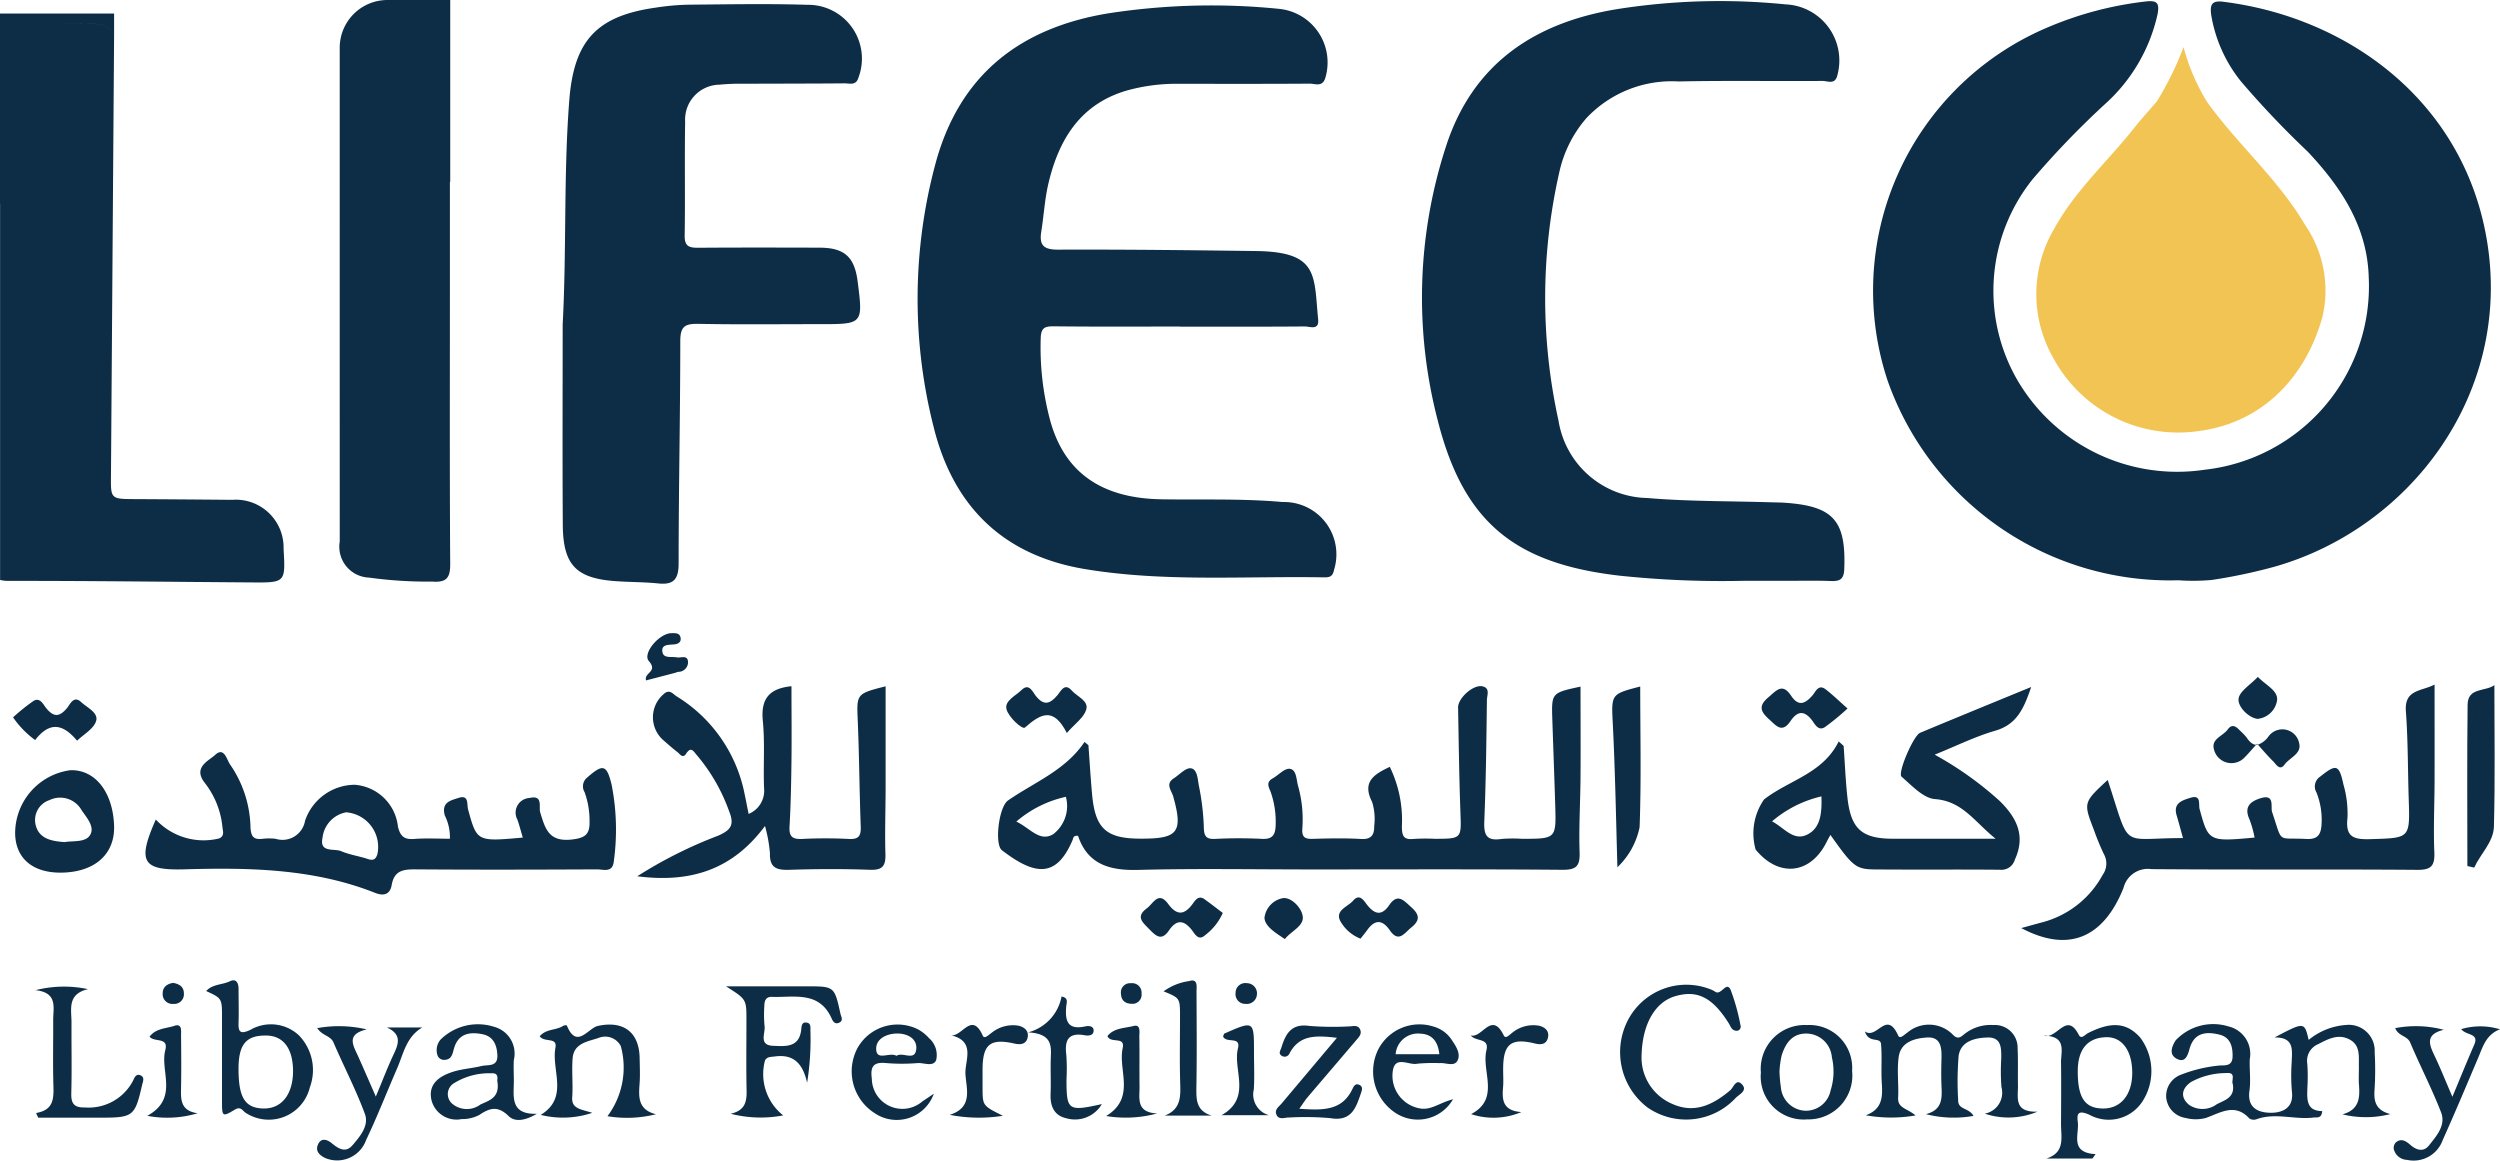 <svg xmlns="http://www.w3.org/2000/svg" width="151.345" height="70.272" viewBox="0 0 151.345 70.272"><g transform="translate(1134.835 -491.638)"><path d="M-487.5,527.093a12.883,12.883,0,0,0,2.029-.019,32.7,32.7,0,0,0,3.86-.82c8.134-2.345,14.234-10.377,12.831-19.513-1.307-8.509-8.315-13.716-16.005-14.672-.706-.088-.813.194-.716.837a8.658,8.658,0,0,0,1.785,3.973,55.154,55.154,0,0,0,4.047,4.26c2.034,2.162,3.622,4.554,3.7,7.648A11.175,11.175,0,0,1-485.9,520.4a11.2,11.2,0,0,1-11.387-5.505,10.8,10.8,0,0,1,.973-12.086,52.774,52.774,0,0,1,4.388-4.553,10.293,10.293,0,0,0,3.181-5.477c.091-.565.014-.8-.661-.733a21.259,21.259,0,0,0-6.086,1.612,17.3,17.3,0,0,0-9.59,21.392A18.123,18.123,0,0,0-487.5,527.093Z" transform="translate(-515.466 -0.326)" fill="#0d2d46"/><path d="M-816.594,527.576c4.79.795,9.631.416,14.451.5.329.006.543-.031.621-.45a3.167,3.167,0,0,0-3.109-4.11c-2.447-.22-4.9-.126-7.345-.166-3.656-.06-5.9-1.651-6.75-4.849a17.08,17.08,0,0,1-.551-4.922c.02-.655.292-.706.838-.7,2.526.029,5.053.013,7.579.013v.007c2.526,0,5.052.009,7.577-.012.3,0,.864.259.8-.424-.264-2.7.038-4.093-3.769-4.142-4-.052-7.991-.1-11.986-.084-.895,0-1.134-.292-1.005-1.1.154-.967.207-1.955.43-2.9.619-2.632,1.9-4.768,4.669-5.61a11.11,11.11,0,0,1,3.238-.429c2.64,0,5.279.009,7.919-.01.325,0,.764.221.936-.34a3.26,3.26,0,0,0-2.788-4.187,40.835,40.835,0,0,0-10.356.272c-5.344.881-9.022,3.728-10.465,9.139a31.485,31.485,0,0,0-.108,15.872C-824.583,523.773-821.557,526.752-816.594,527.576Z" transform="translate(-252.554 -1.486)" fill="#0d2d46"/><path d="M-645.358,526.781a59.4,59.4,0,0,0,7.448.307h2.6c.9,0,1.81-.021,2.714.012.557.021.779-.119.8-.743.108-2.912-.652-3.79-3.581-3.994-.3-.021-.6-.021-.9-.03-2.485-.077-4.979-.048-7.452-.259a5.555,5.555,0,0,1-5.367-4.686,34.406,34.406,0,0,1,.042-15.006,7.4,7.4,0,0,1,1.643-3.3,7.1,7.1,0,0,1,5.6-2.224c2.9-.062,5.806-.011,8.709-.032.287,0,.705.224.863-.259a3.4,3.4,0,0,0-3.107-4.376,39.906,39.906,0,0,0-10.13.276c-5.009.8-8.8,3.271-10.434,8.329a29.52,29.52,0,0,0-.491,16.605C-654.834,523.565-651.731,526.058-645.358,526.781Z" transform="translate(-391.39 -0.288)" fill="#0d2d46"/><path d="M-942.747,527.953c.863.062,1.732.051,2.592.139.95.1,1.224-.282,1.225-1.218,0-4.487.1-8.974.1-13.46,0-.9.3-1.052,1.105-1.037,2.45.047,4.9.017,7.354.017,2.609,0,2.609,0,2.277-2.594-.189-1.481-.806-2.032-2.308-2.036-2.451-.006-4.9-.013-7.354.006-.544,0-.818-.089-.808-.734.037-2.3-.011-4.6.029-6.9a2.114,2.114,0,0,1,2.082-2.239,12.834,12.834,0,0,1,1.467-.055c2.036-.01,4.073-.007,6.109-.025.3,0,.685.151.831-.342a3.256,3.256,0,0,0-3.081-4.413c-2.411-.075-4.825-.028-7.238-.007a14.8,14.8,0,0,0-1.913.172c-3.6.5-4.99,1.98-5.272,5.617-.351,4.517-.157,9.047-.4,13.569,0,4.034-.019,8.069.007,12.1C-945.932,526.969-945.151,527.78-942.747,527.953Z" transform="translate(-154.822 -1.133)" fill="#0d2d46"/><path d="M-445.14,512.384c-1.609,2.03-3.57,3.783-4.83,6.088a7.778,7.778,0,0,0-.086,7.769,8.588,8.588,0,0,0,8.78,4.486c3.874-.483,6.495-3.215,7.534-6.876a7,7,0,0,0-1.035-5.6c-1.625-2.773-4.094-4.878-5.95-7.471a12.487,12.487,0,0,1-1.412-3.3,19.616,19.616,0,0,1-1.615,3.282C-444.216,511.3-444.7,511.827-445.14,512.384Z" transform="translate(-560.507 -12.987)" fill="#f2c454"/><path d="M-1020.763,524.424a1.87,1.87,0,0,0,1.775,2.181,26.074,26.074,0,0,0,3.828.242c.846.06,1.09-.21,1.085-1.065-.037-5.466-.019-10.932-.019-16.4q0-3.367,0-6.733h.02V491.638h-3.8a2.89,2.89,0,0,0-2.89,2.89v8.123h0Q-1020.765,513.537-1020.763,524.424Z" transform="translate(-93.505)" fill="#0d2d46"/><path d="M-766.15,724.041c.059,1.731.123,3.462.176,5.194.062,2.036.057,2.036-2.02,2.036a8.358,8.358,0,0,0-1.243.011c-.875.133-1.067-.225-1.031-1.057.1-2.446.129-4.895.158-7.343,0-.285.218-.73-.266-.841-.548-.126-1.488.708-1.478,1.285.038,2.109.065,4.219.141,6.327.058,1.618.089,1.617-1.583,1.617a11.378,11.378,0,0,0-1.243.009c-.619.069-.716-.188-.717-.763a7.387,7.387,0,0,0-.732-3.6c-.951.452-1.7.9-1.068,2.131a3.5,3.5,0,0,1,.124,1.448c.009.513-.155.825-.79.787-.977-.058-1.96-.036-2.94-.007-.483.014-.66-.113-.621-.634a7.426,7.426,0,0,0-.26-2.575c-.107-.38-.085-.979-.5-1.032-.315-.041-.684.383-1.038.582-.446.251-.209.559-.1.872a5.451,5.451,0,0,1,.281,2c-.022.551-.2.816-.812.788a27.611,27.611,0,0,0-2.826,0c-.631.035-.7-.211-.711-.773a14.893,14.893,0,0,0-.3-2.459c-.071-.383-.087-.986-.482-1.041-.31-.043-.689.385-1.034.608-.532.344-.136.735-.036,1.094.6,2.137.3,2.558-1.861,2.557h-.113c-2.077,0-2.746-.6-2.935-2.672-.091-.994-.149-1.991-.223-2.987l-.237-.194c-1.163,1.727-3.036,2.433-4.63,3.541-.567.394-.824,2.665-.371,3.013,1.973,1.514,3.287,1.718,4.277-.611.044-.1.031-.3.333-.259.58,1.725,1.906,2.107,3.635,2.062,3.542-.093,7.087-.028,10.631-.028,5.014,0,10.029-.022,15.043.021.854.007,1.083-.219,1.054-1.062-.052-1.5.045-3.012.056-4.519.013-1.835,0-3.669,0-5.509C-766.2,722.437-766.2,722.437-766.15,724.041Zm-30.2,6.943c-.831.513-1.41-.362-2.248-.755a6.869,6.869,0,0,1,3-1.5A2.143,2.143,0,0,1-796.353,730.983Z" transform="translate(-274.711 -188.854)" fill="#0d2d46"/><path d="M-1083.625,751.313c3.93-.113,7.828-.048,11.552,1.426.585.232.911.035,1-.481.158-.893.722-.948,1.464-.943,3.656.027,7.313.018,10.969,0,.394,0,.952.233,1.017-.518a14.053,14.053,0,0,0-.136-4.605c-.3-1.228-.524-1.274-1.469-.446a.681.681,0,0,0-.168.894,5.068,5.068,0,0,1,.3,1.77c.022.774-.25,1.011-1.1,1.1-1.387.148-1.589-.683-1.887-1.646-.1-.316.2-1.073-.648-.87a.887.887,0,0,0-.73,1.316c.122.352.215.715.324,1.08-2.786.25-2.777.248-3.315-1.714-.08-.29.072-.9-.574-.688-.466.154-1.048.253-.836,1.056a2.95,2.95,0,0,1,.312,1.416c-.734,0-1.452-.042-2.163.013-.6.047-.839-.157-.982-.745a2.844,2.844,0,0,0-2.625-2.535,3.2,3.2,0,0,0-3,2.184,1.385,1.385,0,0,1-1.782,1.087,3.458,3.458,0,0,0-.79,0c-.524.061-.694-.114-.729-.674a6.942,6.942,0,0,0-1.229-3.814c-.2-.273-.358-1.1-.9-.6-.407.375-1.37.754-.646,1.695a5.148,5.148,0,0,1,1.077,2.692c.022.242.146.512-.191.677a3.949,3.949,0,0,1-3.844-1.143C-1086.479,750.842-1086.186,751.386-1083.625,751.313Zm8.366-1.924a1.759,1.759,0,0,1,1.43-1.528,2.1,2.1,0,0,1,1.888,2.54c-.105.323-.257.393-.579.286-.531-.177-1.1-.254-1.611-.473C-1074.56,750.031-1075.469,750.335-1075.259,749.389Z" transform="translate(-40.049 -207.047)" fill="#0d2d46"/><path d="M-431.134,731.667c-.061-1.429.01-2.865.014-4.3.006-1.908,0-3.817,0-5.846-.8.419-1.835.287-1.737,1.613.131,1.764.115,3.539.172,5.309.078,2.413.081,2.362-2.318,2.436-1.017.031-1.526-.119-1.388-1.3a6.34,6.34,0,0,0-.246-2.009c-.264-1.222-.438-1.251-1.4-.482a.714.714,0,0,0-.23.97,4.478,4.478,0,0,1,.3,1.994c-.045.579-.26.85-.912.816-1.816-.1-1.414.331-2.078-1.635-.1-.295.184-1.089-.665-.84-.668.2-1.054.537-.694,1.311a6.45,6.45,0,0,1,.3,1.08c-2.778.252-2.789.241-3.327-1.721-.08-.293.121-.9-.561-.686-.5.157-1.054.32-.829,1.068.134.448.252.9.383,1.37-3.884-.005-3.137.787-4.558-3.519-1.474,1.364-1.476,1.364-.833,3.029a15.066,15.066,0,0,0,.6,1.458,1.168,1.168,0,0,1-.07,1.255,5.851,5.851,0,0,1-3.616,2.865c-.4.106-.8.219-1.314.359,2.809,1.492,4.949.656,6.188-2.422a1.52,1.52,0,0,1,1.7-1.145c5.355.045,10.71,0,16.065.043C-431.329,732.749-431.1,732.507-431.134,731.667Z" transform="translate(-556.331 -188.441)" fill="#0d2d46"/><path d="M-913.071,730.53a8.762,8.762,0,0,1,.3,1.653c-.027.9.426,1.026,1.193,1,1.62-.051,3.244-.06,4.863,0,.782.03.956-.257.935-.968-.039-1.318.009-2.638.011-3.958,0-2.059,0-4.117,0-6.182-1.791.454-1.756.453-1.685,2.133.089,2.108.1,4.219.178,6.327.022.566-.085.815-.717.78a27.743,27.743,0,0,0-2.827,0c-.582.027-.8-.132-.766-.748.077-1.316.1-2.635.118-3.953.018-1.513,0-3.027,0-4.545-1.374.137-1.863.787-1.734,2.1.132,1.345.021,2.713.075,4.068a1.519,1.519,0,0,1-.936,1.564c-.086-.429-.155-.8-.233-1.161a8.96,8.96,0,0,0-4.124-5.957c-.224-.141-.422-.46-.773-.147a1.842,1.842,0,0,0-.04,2.794c.284.248.564.5.864.729.147.111.313.418.528.088.307-.469.46-.105.649.1a10.963,10.963,0,0,1,1.955,3.406c.338.833.075,1.142-.692,1.473a26.812,26.812,0,0,0-4.875,2.449C-917.537,733.995-915.018,733.156-913.071,730.53Z" transform="translate(-175.453 -188.889)" fill="#0d2d46"/><path d="M-541.692,731.671c.066-.135.142-.264.216-.4,1.358,1.912,1.531,2.079,2.691,2.09,2.525.022,5.052-.005,7.577.019a.845.845,0,0,0,.9-.619c.664-1.452.1-2.535-.911-3.536a20.69,20.69,0,0,0-3.945-2.812c1.308-.528,2.456-1.1,3.668-1.451,1.309-.38,1.728-1.339,2.175-2.647-2.373.976-4.555,1.866-6.728,2.775-.4.168-1.378,2.434-1.12,2.657.621.535,1.312,1.3,2.022,1.355,1.668.128,2.372,1.354,3.671,2.4h-6.193c-1.893,0-2.565-.578-2.775-2.473-.116-1.045-.157-2.1-.232-3.148l-.3-.27c-.958,1.955-3.016,2.339-4.519,3.514a3.6,3.6,0,0,0-.51,3.03C-544.6,733.879-542.663,733.659-541.692,731.671Zm-.328-2.732c.032,1.013-.047,1.906-.856,2.312-.836.42-1.391-.41-2.134-.8A7.01,7.01,0,0,1-542.02,728.939Z" transform="translate(-482.549 -189.089)" fill="#0d2d46"/><path d="M-394.857,839.591a18.768,18.768,0,0,0,.007-2.26,1.569,1.569,0,0,0-1.731-1.654,3.994,3.994,0,0,0-2.265.905c-.257-1.1-.257-1.1-2.064-.149,1.2-.012,1.059.754,1.038,1.463a11.576,11.576,0,0,0,.011,1.807c.13,1-.573,1.287-1.255,1.29-.723,0-1.467-.251-1.315-1.327.089-.628-.007-1.28.02-1.92a1.706,1.706,0,0,0-1.282-1.978,3.115,3.115,0,0,0-3.206.842c-.231.37-.414.835.034,1.094.548.318.7-.189.813-.6.278-.971,1.007-1.039,1.8-.843.654.161.814.7.8,1.323-.012.68-.561.5-.908.561a8.453,8.453,0,0,0-2.183.531,1.372,1.372,0,0,0-.926,1.411,1.383,1.383,0,0,0,1.175,1.22,2.378,2.378,0,0,0,1.222,0c.9-.315,1.762-.927,2.643.038a.509.509,0,0,0,.437.036c1.142-.41,2.3.045,3.448-.1.2-.025.474.082.52-.388-.966-.009-.923-.7-.9-1.405a11.006,11.006,0,0,0-.006-1.469,1.091,1.091,0,0,1,.661-1.181c.609-.315,1.231-.651,1.915-.273.643.354.538,1.014.548,1.609.006.377-.023.756.006,1.13.062.791.015,1.507-1,1.784a5.944,5.944,0,0,0,2.9-.016C-394.775,840.845-394.915,840.318-394.857,839.591Zm-9.544.88a1.455,1.455,0,0,1-1.685.043c-.553-.462-.447-1,.128-1.39a4.463,4.463,0,0,1,2.149-.534c.6-.057.262.473.37.664C-403.294,840.075-403.927,840.227-404.4,840.471Z" transform="translate(-596.227 -281.99)" fill="#0d2d46"/><path d="M-499.335,839.4c-.014-.753.016-1.507-.021-2.258a1.372,1.372,0,0,0-1.46-1.4,2.546,2.546,0,0,0-1.7.5c-.222.158-.416.437-.751.092a2.022,2.022,0,0,0-2.768-.13c-.169.1-.437.422-.55.174-.72-1.589-1.275.266-2.017-.249.247.768.939.293.98.776.067.785-.009,1.582.045,2.369.056.824.03,1.568-.971,1.93a8.611,8.611,0,0,0,3.016.01c-.524-.437-1.089-.437-1.057-1.064.043-.826-.08-1.669.035-2.481.128-.9.948-1.119,1.695-1.172.844-.06.912.59.895,1.245-.015.564-.025,1.13,0,1.694.037.737.058,1.445-.943,1.7a6.8,6.8,0,0,0,2.881.106c-.287-.508-.935-.361-.928-.94a19.024,19.024,0,0,1,.028-2.705c.141-.889,1-1.079,1.748-1.1.867-.027.837.675.83,1.3a12.79,12.79,0,0,0,.012,1.693,1.291,1.291,0,0,1-1.01,1.616,4.517,4.517,0,0,0,3.187-.119C-499.6,841.026-499.321,840.131-499.335,839.4Z" transform="translate(-513.337 -282.05)" fill="#0d2d46"/><path d="M-1123.763,753.585c-.084-2.02-1.144-3.362-2.631-3.332a3.852,3.852,0,0,0-3.358,3.87c.042,1.5,1.1,2.367,2.841,2.332C-1124.9,756.415-1123.691,755.311-1123.763,753.585Zm-4.763-.089a1.268,1.268,0,0,1,.854-1.432,1.486,1.486,0,0,1,1.952.628c.311.448.808,1,.5,1.495-.285.453-1.018.33-1.544.42C-1127.573,754.549-1128.346,754.4-1128.526,753.5Z" transform="translate(-4.166 -211.99)" fill="#0d2d46"/><path d="M-886.187,822.834h-4.878c1.239.781,1.24.781,1.24,2.038,0,1.431-.021,2.861.009,4.291.014.677-.108,1.193-.965,1.385a7.282,7.282,0,0,0,3.182.1,3.186,3.186,0,0,1-1.1-3.334c.14-.238.372-.2.592-.233,1.145-.159,1.7.442,1.955,1.59a16.48,16.48,0,0,0,.2-3.169c0-.178.037-.416-.2-.466-.332-.07-.333.2-.357.422-.119,1.1-.962,1.007-1.7.977-.907-.037-.449-.775-.521-1.21a7.512,7.512,0,0,1-.009-1.24c0-.3.116-.525.45-.513,1.347.049,2.87-.382,3.625,1.316.07.158.187.357.427.258.311-.13.15-.352.1-.565C-884.5,822.835-884.5,822.834-886.187,822.834Z" transform="translate(-199.822 -271.486)" fill="#0d2d46"/><path d="M-448.327,839.414a2.613,2.613,0,0,0-.268-.017A.554.554,0,0,0-448.327,839.414Z" transform="translate(-562.521 -285.063)" fill="#0d2d46"/><path d="M-445.1,836.348c-.174.088-.406.405-.556.112-.666-1.3-1.185-.056-1.864.06,1.107.131.777.985.786,1.619.018,1.24.006,2.48,0,3.721,0,.8.266,1.713-.881,2.081h2.783l.19-.265c-1.6-.092-.972-1.2-1.078-1.962-.082-.587.114-.673.7-.424a2.43,2.43,0,0,0,3.2-.781,3.385,3.385,0,0,0-.12-3.89C-442.757,835.708-443.679,835.632-445.1,836.348Zm.9,4.566c-1.09-.012-1.52-.646-1.521-2.246,0-1.336.589-2.044,1.727-2.07.964-.022,1.577.828,1.571,2.177C-442.432,840.093-443.122,840.925-444.2,840.914Z" transform="translate(-563.331 -282.169)" fill="#0d2d46"/><path d="M-1062.961,823.829c-.59.266-.723.133-.7-.449.021-.678,0-1.357,0-2.036,0-.365-.143-.65-.528-.464-.457.22-1.037.161-1.435.59.961.443.961.443.961,1.616,0,1.7,0,3.393,0,5.09,0,.9.026.926.787.469.363-.218.469.1.664.21a2.558,2.558,0,0,0,3.866-1.553,3.014,3.014,0,0,0-.668-3.156A2.482,2.482,0,0,0-1062.961,823.829Zm.786,4.752c-1.1-.032-1.489-.668-1.488-2.4,0-1.49.465-2.04,1.7-2.016,1.026.019,1.6.8,1.6,2.17C-1060.372,827.746-1061.071,828.613-1062.176,828.581Z" transform="translate(-56.732 -269.837)" fill="#0d2d46"/><path d="M-584.14,828.806c-1.038.875-2.159,1.431-3.509.822a3.051,3.051,0,0,1-1.859-2.741c0-2.083.829-3.428,2.046-3.781,1.348-.391,2.267.085,3.266,1.693a1.405,1.405,0,0,0,.17.29.4.4,0,0,0,.278.115.247.247,0,0,0,.235-.312,12.542,12.542,0,0,0-.6-2.166c-.257-.561-.569.354-.928.117a1.3,1.3,0,0,0-.3-.153,3.985,3.985,0,0,0-5,1.887,4.208,4.208,0,0,0,1.19,5.265,4.1,4.1,0,0,0,5.343-.574c.208-.212.706-.432.413-.784C-583.775,828.027-583.935,828.634-584.14,828.806Z" transform="translate(-445.952 -271.163)" fill="#0d2d46"/><path d="M-947.565,839.292c.041-.524.015-1.054.006-1.581-.025-1.589-1-2.284-2.532-1.947-.586.13-1.283,1.434-1.873-.025-.009-.022-.159-.022-.213.014-.429.287-1.04.171-1.434.638.3.4,1.079.028.954.688-.257,1.364.834,3.023-.893,4.07a5.585,5.585,0,0,0,3.122-.125c-.642-.214-1.266-.228-1.214-.935.057-.786-.038-1.585.026-2.37.074-.906.9-1.008,1.551-1.222a1.063,1.063,0,0,1,1.366.49,4.92,4.92,0,0,1-.808,4.241,7.154,7.154,0,0,0,2.938-.12C-947.642,840.845-947.627,840.095-947.565,839.292Z" transform="translate(-148.553 -282.017)" fill="#0d2d46"/><path d="M-306.337,722.875c-.039,3.256-.014,6.514-.014,9.771l.414.095c.379-.842,1.167-1.54,1.193-2.482.077-2.828.028-5.659.028-8.565C-305.264,722.1-306.325,721.818-306.337,722.875Z" transform="translate(-679.114 -188.58)" fill="#0d2d46"/><path d="M-591.769,722.157c-1.732.454-1.753.455-1.667,2.131.15,2.925.2,5.851.285,8.811a4.622,4.622,0,0,0,1.344-2.42C-591.7,727.84-591.769,725-591.769,722.157Z" transform="translate(-443.77 -188.96)" fill="#0d2d46"/><path d="M-1116.554,828.306c-.293-.134-.38.172-.473.35a3.028,3.028,0,0,1-2.892,1.593c-.646.016-.848-.221-.831-.852.037-1.428.006-2.858.013-4.286,0-.8-.274-1.729,1-2.025a6.991,6.991,0,0,0-3.177.062c1.37.153,1.063,1.067,1.068,1.818.008,1.316-.025,2.633.013,3.948.023.777.028,1.49-1.048,1.67l.13.283H-1119c2,0,2.1-.075,2.534-1.968C-1116.418,828.686-1116.286,828.428-1116.554,828.306Z" transform="translate(-9.769 -271.567)" fill="#0d2d46"/><path d="M-1023.681,837.881c-.373.786-.68,1.6-1.1,2.6-.418-.954-.741-1.705-1.077-2.451-.288-.641-.746-1.311.525-1.614a7.343,7.343,0,0,0-2.993-.078c.3.468.8.447.983.868.622,1.447,1.355,2.851,1.9,4.324.265.71-.289,1.358-.743,1.891-.42.492-.847.227-1.267-.118-.26-.214-.649-.363-.837.1-.154.38.086.617.429.792a1.864,1.864,0,0,0,2.495-1.087c.677-1.421,1.248-2.891,1.877-4.335.382-.878.544-1.9,1.521-2.474h-2.142C-1023.242,836.7-1023.372,837.23-1023.681,837.881Z" transform="translate(-87.303 -282.46)" fill="#0d2d46"/><path d="M-985.146,839.062c0-.414-.026-.829,0-1.241a1.676,1.676,0,0,0-1.206-2.012,3.219,3.219,0,0,0-3.225.772.979.979,0,0,0-.193.948.415.415,0,0,0,.437.285c.45-.023.475-.4.573-.72.27-.888.962-.985,1.717-.832.653.133.869.639.9,1.264.031.737-.565.565-.952.659-.582.142-1.2.176-1.762.359-.8.258-1.493.735-1.277,1.7a1.562,1.562,0,0,0,1.826,1.155,2.188,2.188,0,0,0,1.08-.256c.644-.434,1.128-.553,1.77.078.391.385,1.043.254,1.7-.143C-985.41,841.131-985.142,840.009-985.146,839.062Zm-2.032,1.461a1.373,1.373,0,0,1-1.687-.044.77.77,0,0,1,.119-1.266,4.052,4.052,0,0,1,2.261-.586c.465-.031.323.4.338.467C-985.969,840.136-986.668,840.271-987.178,840.523Z" transform="translate(-118.582 -282.014)" fill="#0d2d46"/><path d="M-326.981,836.394c.278.394,1.1.229.789.939-.43.987-.834,1.986-1.324,3.159-.425-.984-.739-1.774-1.106-2.54-.316-.661-.52-1.246.583-1.517a6.617,6.617,0,0,0-2.939-.1c.2.5.73.452.909.876.6,1.416,1.31,2.786,1.867,4.217.307.788-.276,1.432-.734,2.012-.311.394-.73.3-1.095-.013-.263-.223-.543-.456-.893-.187a.485.485,0,0,0-.146.387.848.848,0,0,0,.8.682,1.872,1.872,0,0,0,2.174-1.212c.739-1.641,1.433-3.3,2.138-4.959.286-.671.474-1.409,1.325-1.732A4.086,4.086,0,0,0-326.981,836.394Z" transform="translate(-658.856 -282.456)" fill="#0d2d46"/><path d="M-701.351,839.579c-.241-.11-.342.095-.417.253-.63,1.324-1.789,1.295-3.216,1.195.232-.327.344-.512.482-.674.973-1.146,1.952-2.286,2.926-3.431.167-.2.4-.4.277-.687-.136-.322-.456-.187-.7-.192a18.724,18.724,0,0,1-2.365-.029c-1.1-.167-1.447.471-1.707,1.314-.053.173-.2.345.016.488a.317.317,0,0,0,.476-.135c.615-1.162,1.636-1.091,2.873-.95-1.169,1.388-2.249,2.669-3.326,3.952-.165.2-.447.371-.351.66.133.4.514.205.782.214a17.585,17.585,0,0,1,2.477.036c1.309.232,1.574-.633,1.88-1.531C-701.182,839.881-701.123,839.683-701.351,839.579Z" transform="translate(-351.194 -282.267)" fill="#0d2d46"/><path d="M-540.776,835.846a2.654,2.654,0,0,0-2.777,2.878,2.6,2.6,0,0,0,2.807,2.831,2.654,2.654,0,0,0,2.715-2.94A2.589,2.589,0,0,0-540.776,835.846Zm1.446,3.948a1.527,1.527,0,0,1-1.532,1.238,1.549,1.549,0,0,1-1.481-1.434,7.83,7.83,0,0,1-.083-.942,5.461,5.461,0,0,1,.126-.951c.233-.765.658-1.381,1.562-1.344a1.561,1.561,0,0,1,1.483,1.438A3.765,3.765,0,0,1-539.33,839.794Z" transform="translate(-484.682 -282.152)" fill="#0d2d46"/><path d="M-844.83,835.931a2.779,2.779,0,0,0-3.613,1.123,3,3,0,0,0,1.02,3.965,2.381,2.381,0,0,0,3.586-1.174c-.234.157-.468.315-.7.471a1.849,1.849,0,0,1-3.053-1.382c-.1-.729.093-1.023.866-.944a11.483,11.483,0,0,0,1.913,0c.383-.025.939.252,1.117-.184a1.354,1.354,0,0,0-.437-1.328A2.481,2.481,0,0,0-844.83,835.931Zm-.074,1.23c-.081.738-.812.133-1.193.391-.409-.241-1.166.308-1.226-.351s.6-.993,1.269-1C-845.423,836.2-844.834,836.514-844.9,837.161Z" transform="translate(-234.466 -281.996)" fill="#0d2d46"/><path d="M-670.045,835.768a2.807,2.807,0,0,0-3.355,1.388,3.008,3.008,0,0,0,.991,3.8,2.46,2.46,0,0,0,3.54-.79c-.786.206-1.261.623-1.891.572a2.005,2.005,0,0,1-1.763-2.225c.112-1.05.989-.372,1.5-.5a10.637,10.637,0,0,1,1.346-.033c.377-.042.914.259,1.1-.2.173-.421-.142-.861-.393-1.24A1.945,1.945,0,0,0-670.045,835.768Zm-2.3,1.673a1.356,1.356,0,0,1,1.484-1.247c.754.027,1.085.51,1.163,1.247Z" transform="translate(-378.002 -281.982)" fill="#0d2d46"/><path d="M-742.1,827.326c.034-1.921.015-3.844.008-5.765,0-.31.1-.819-.451-.645a3.429,3.429,0,0,0-1.542.621c.992.408.993.408.994,1.52,0,1.357-.031,2.714.012,4.069.026.815.026,1.556-.931,1.932h2.826C-742.13,828.76-742.108,828.077-742.1,827.326Z" transform="translate(-320.308 -269.885)" fill="#0d2d46"/><path d="M-636.831,835.884a2,2,0,0,0-1.592.4c-.162.107-.422.437-.543.19-.741-1.515-1.311.2-2-.006.3.4,1.135.129.949.9-.311,1.289.853,2.928-.928,3.867a4.327,4.327,0,0,0,3.046-.126c-1.15-.077-1.174-.757-1.11-1.508.032-.374,0-.753.006-1.13.005-1.479.478-1.864,1.911-1.515.391.1.708.051.8-.348S-636.462,835.969-636.831,835.884Z" transform="translate(-404.833 -282.15)" fill="#0d2d46"/><path d="M-811.8,835.85a2.045,2.045,0,0,0-1.587.414c-.168.111-.453.426-.556.2-.671-1.5-1.244.06-1.919-.029,1.506.362.827,1.534.865,2.327.043.894.493,2.032-.951,2.487a9.184,9.184,0,0,0,3.217.057c-1.221-.61-1.222-.61-1.229-1.66,0-.376,0-.752,0-1.127.005-1.544.455-1.919,1.947-1.581.4.091.71.007.785-.383S-811.431,835.928-811.8,835.85Z" transform="translate(-261.393 -282.121)" fill="#0d2d46"/><path d="M-815.9,839.179l-.093-.022A.443.443,0,0,0-815.9,839.179Z" transform="translate(-261.363 -284.866)" fill="#0d2d46"/><path d="M-787.3,831.263a11.894,11.894,0,0,0-.011-1.467c-.111-.882.112-1.375,1.117-1.19.22.041.522.02.536-.264.015-.307-.3-.318-.507-.273-1.132.245-1.228-.405-1.146-1.263.017-.177.145-.469-.289-.547a2.769,2.769,0,0,1-2.023,2.171c1.471.082,1.4.827,1.371,1.573-.026.714.018,1.431-.012,2.145s.187,1.3.926,1.475a1.889,1.889,0,0,0,2.179-.85C-787.218,833.23-787.3,833.158-787.3,831.263Z" transform="translate(-282.971 -274.295)" fill="#0d2d46"/><path d="M-540.186,722.952c-.451.518-.85.7-1.3.027-.531-.8-.893-.314-1.381.1-.621.527-.459.869.049,1.328.437.394.783.867,1.3.1.392-.579.806-.676,1.292-.048.172.223.377.677.78.424a14.567,14.567,0,0,0,1.377-1.132c-.552-.486-.923-.851-1.334-1.165C-539.833,722.26-540.006,722.745-540.186,722.952Z" transform="translate(-484.919 -189.223)" fill="#0d2d46"/><path d="M-792.993,722.6c-.432-.492-.669.066-.864.294-.458.537-.824.644-1.313.03-.182-.228-.4-.8-.857-.348-.357.354-1.045.649-.909,1.168.128.487.96,1.238,1.112,1.105.93-.808,1.709-1.3,2.538.326.489-.558,1.025-.923,1.173-1.406C-791.943,723.222-792.665,722.977-792.993,722.6Z" transform="translate(-276.966 -189.165)" fill="#0d2d46"/><path d="M-1083.337,839.7c.02-1.054.011-2.109,0-3.163,0-.276.071-.735-.408-.572s-1.1.137-1.5.653c.286.369,1.165,0,.953.818-.333,1.282.838,2.912-1.089,3.976a6.416,6.416,0,0,0,3.048-.156C-1083.387,841.107-1083.351,840.413-1083.337,839.7Z" transform="translate(-40.537 -282.224)" fill="#0d2d46"/><path d="M-722.674,839.825c.047-.75.01-1.505.01-2.258,0-1.91,0-1.91-1.795-1.121-.025.011-.031.066-.076.171.181.446,1.088-.039.9.724-.322,1.322.863,2.982-.99,4.045h2.866A1.3,1.3,0,0,1-722.674,839.825Z" transform="translate(-336.257 -282.237)" fill="#0d2d46"/><path d="M-761.391,839.75c-.013-1.012.005-2.024-.012-3.036,0-.265.1-.759-.351-.643-.531.137-1.176.111-1.579.607.18.482,1.083-.013.922.734-.291,1.344.814,3-1,4.11a7.241,7.241,0,0,0,3.082-.155C-761.62,841.3-761.382,840.444-761.391,839.75Z" transform="translate(-304.459 -282.322)" fill="#0d2d46"/><path d="M-390.71,735.65c-.286.4-1,.566-.845,1.181a1.091,1.091,0,0,0,1.878.5c.2-.2.381-.416.682-.75-.192-.006-.385-.146-.595-.466a4.055,4.055,0,0,0-.391-.4C-390.208,735.463-390.458,735.3-390.71,735.65Z" transform="translate(-609.259 -199.856)" fill="#0d2d46"/><path d="M-377.2,741.387l-.06.066a.44.44,0,0,0,.109-.011Z" transform="translate(-620.998 -204.723)" fill="#0d2d46"/><path d="M-375.037,738.706c.31-.424,1.047-.657.885-1.288a1.036,1.036,0,0,0-1.873-.394,1.342,1.342,0,0,1-.627.478c.335.372.613.7.919,1C-375.546,738.684-375.333,739.112-375.037,738.706Z" transform="translate(-621.495 -200.782)" fill="#0d2d46"/><path d="M-1129.105,728.984c.9-1.165,1.711-.956,2.539.04.4-.39,1.005-.718,1.151-1.187.159-.51-.546-.815-.909-1.156-.45-.422-.668.15-.862.379-.458.54-.8.54-1.249-.008-.178-.219-.371-.682-.778-.431a11.862,11.862,0,0,0-1.228.988A5.718,5.718,0,0,0-1129.105,728.984Z" transform="translate(-3.603 -192.544)" fill="#0d2d46"/><path d="M-747.919,793.152c-.376-.271-.575.078-.73.288-.512.69-.96.69-1.469,0-.6-.815-.9-.033-1.3.263-.678.5-.266.837.127,1.236s.744.792,1.217.1c.447-.655.886-.661,1.386-.022.172.22.395.684.8.309a3.4,3.4,0,0,0,1.071-1.347C-747.141,793.736-747.524,793.436-747.919,793.152Z" transform="translate(-313.993 -247.074)" fill="#0d2d46"/><path d="M-682.152,794.959c.547.79.877.185,1.307-.162.573-.463.48-.8-.023-1.248-.451-.4-.807-.846-1.318-.1-.421.614-.834.595-1.306.014-.2-.243-.459-.771-.876-.289-.314.364-1.067.569-.8,1.185a2.379,2.379,0,0,0,1.25,1.115c.118-.152.262-.323.39-.5C-683.071,794.32-682.614,794.292-682.152,794.959Z" transform="translate(-368.553 -247.011)" fill="#0d2d46"/><path d="M-917.97,707.125l1.744-.454a1.644,1.644,0,0,1,.215-.066.584.584,0,0,0,.584-.576c-.01-.482-.436-.247-.686-.3-.313-.061-.787.081-.863-.313-.092-.481.369-.44.7-.47.245-.023.456-.135.394-.421s-.325-.262-.548-.26c-.729,0-1.781,1.223-1.367,1.693C-917.226,706.609-918.11,706.647-917.97,707.125Z" transform="translate(-177.755 -174.296)" fill="#0d2d46"/><path d="M-707.932,794.326c-.05-.506-.657-1.172-1.182-1.129a1.373,1.373,0,0,0-1.138,1.2c.034.526.687.913,1.236,1.283C-708.65,795.2-707.875,794.908-707.932,794.326Z" transform="translate(-348.035 -247.191)" fill="#0d2d46"/><path d="M-382.01,721.464a1.324,1.324,0,0,0,1.18-1.152c.036-.577-.687-.885-1.167-1.39-.445.478-1.135.886-1.17,1.344C-383.205,720.767-382.512,721.422-382.01,721.464Z" transform="translate(-616.152 -186.308)" fill="#0d2d46"/><path d="M-757.185,822.405a.569.569,0,0,0-.639-.609.557.557,0,0,0-.607.639c.017.38.221.622.749.608A.559.559,0,0,0-757.185,822.405Z" transform="translate(-308.543 -270.635)" fill="#0d2d46"/><path d="M-718.654,822.448a.618.618,0,0,0-.607-.687.591.591,0,0,0-.685.587.586.586,0,0,0,.6.666A.614.614,0,0,0-718.654,822.448Z" transform="translate(-340.089 -270.604)" fill="#0d2d46"/><path d="M-1080.2,822.336a.587.587,0,0,0,.65.619.582.582,0,0,0,.634-.63c0-.412-.28-.576-.654-.641C-1079.939,821.744-1080.209,821.941-1080.2,822.336Z" transform="translate(-44.787 -270.544)" fill="#0d2d46"/><path d="M-1117.668,528.589a2.891,2.891,0,0,0-3.112-2.966q-2.938-.029-5.877-.044c-1.471-.008-1.478,0-1.46-1.43l.117-16.463.009-1.309.063-8.791,0,.006v-1.408h-6.909v11.5h.007v22.789a2.158,2.158,0,0,0,.557.057c4.9-.005,9.792.06,14.687.093C-1117.551,530.638-1117.55,530.629-1117.668,528.589Zm-10.26-31c-.268-.888-1.054-.856-3.267-.761C-1128.982,496.729-1128.2,496.7-1127.928,497.585Z" transform="translate(0 -3.726)" fill="#0d2d46"/></g></svg>